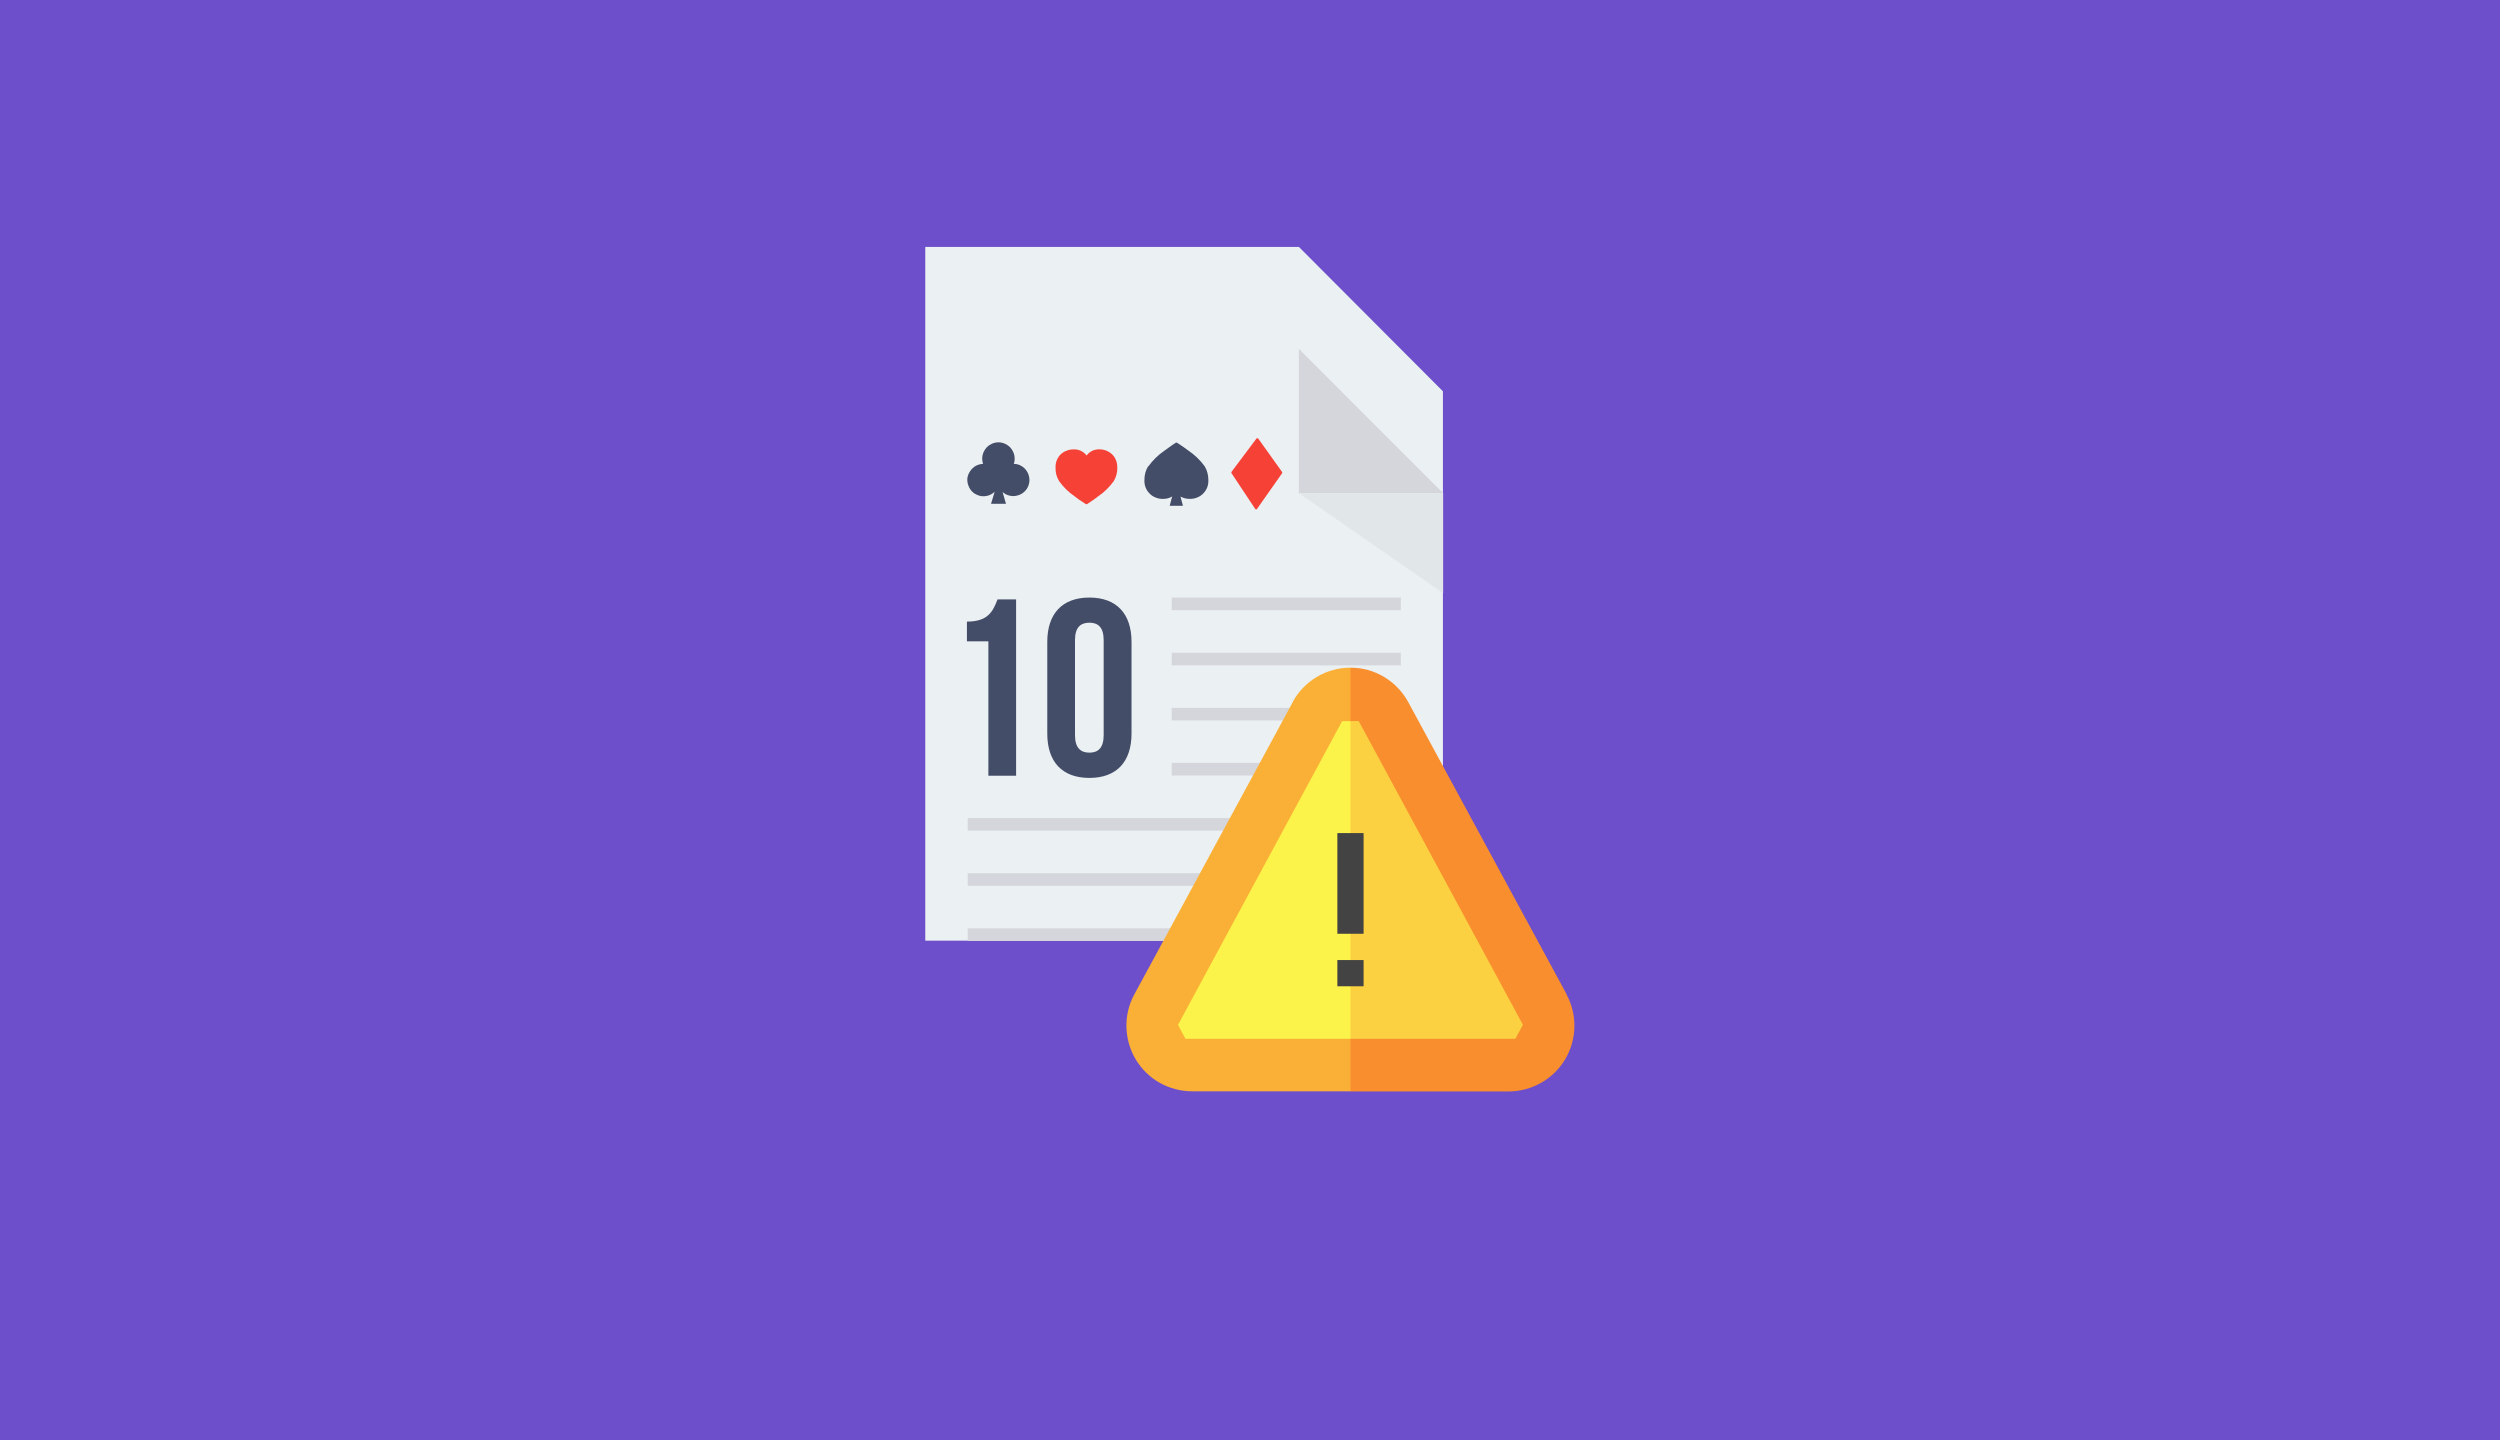 <svg xmlns="http://www.w3.org/2000/svg" width="368" height="212" fill="none"><g clip-path="url(#a)"><path fill="#6D4FCC" d="M0 0h368v212H0z"/><path fill="#EBF0F3" d="M191.2 51.35H136.2v102.12h76.2V72.6L191.2 51.35z" filter="url(#b)"/><path fill="#D5D6DB" d="M191.2 72.6h21.23L191.2 51.35V72.6z"/><path fill="#E1E6E9" d="M212.43 72.6H191.2l21.23 14.72V72.6z"/><path fill="#D5D6DB" d="M206.2 87.96h-33.72v1.86h33.72v-1.86zM206.2 96.08h-33.72v1.86h33.72v-1.86zM206.2 104.2h-33.72v1.85h33.72v-1.85zM206.2 112.3h-33.72v1.86h33.72v-1.85zM206.2 120.42h-63.75v1.85h63.75v-1.85zM206.2 128.53h-63.75v1.86h63.75v-1.87zM194.5 136.65h-52.05v1.85h52.04v-1.85z"/><path fill="#444D67" d="M144.72 68.28c-.4.02-.76.12-1.1.3-.34.2-.62.47-.83.8-.22.3-.35.68-.4 1.07-.02.38.04.77.2 1.13.13.35.37.67.66.92.3.24.65.4 1.03.5.36.08.76.06 1.13-.04.37-.1.7-.3 1-.56l-.53 1.76h2.2l-.5-1.74c.28.26.63.44 1 .53.37.1.75.1 1.13 0 .37-.08.7-.25 1-.5.3-.25.52-.57.66-.92.13-.35.2-.74.15-1.12-.04-.37-.16-.73-.37-1.05-.2-.33-.5-.6-.82-.78-.34-.2-.7-.3-1.1-.3.1-.25.14-.5.13-.77 0-.63-.26-1.24-.7-1.7-.45-.43-1.06-.7-1.7-.7-.62 0-1.23.27-1.68.7-.44.46-.7 1.07-.7 1.7 0 .26.04.5.12.76l-.02.02z"/><path fill="#F64236" d="M158.04 66.15c-.36 0-.72.05-1.05.2-.34.12-.64.32-.9.57-.24.26-.43.56-.56.9-.12.33-.17.7-.15 1.04-.03.7.16 1.37.52 1.96.63.88 1.4 1.64 2.3 2.25.44.35.85.64 1.13.8.5.35.53.36.6.36.05 0 .06 0 .58-.35.27-.18.7-.47 1.14-.82.9-.6 1.66-1.37 2.3-2.24.35-.6.53-1.27.52-1.96 0-.35-.04-.7-.17-1.04-.12-.34-.3-.64-.56-.9-.25-.25-.55-.45-.88-.58-.34-.14-.7-.2-1.05-.2-.36 0-.72.07-1.05.23-.33.16-.6.4-.82.68-.22-.3-.52-.54-.86-.7-.34-.15-.7-.22-1.08-.2z"/><path fill="#444D67" d="M169 68.64c-.36.6-.55 1.3-.54 2-.02.37.03.74.16 1.08.13.35.33.66.6.92.24.27.55.47.9.6.33.15.7.2 1.07.2.47 0 .94-.1 1.35-.36l-.36 1.37h1.95l-.36-1.36c.4.23.86.35 1.33.34.37.02.74-.04 1.08-.18.36-.13.67-.34.93-.6.26-.27.47-.58.6-.93.13-.35.18-.72.16-1.1 0-.7-.18-1.4-.55-2-.65-.88-1.45-1.66-2.37-2.28-.46-.35-.9-.65-1.17-.83-.53-.36-.54-.36-.6-.36-.07 0-.1 0-.62.36-.3.2-.7.5-1.17.84-.9.62-1.7 1.4-2.35 2.3l-.04-.02z"/><path fill="#F64236" d="M181.28 69.46c-.02.03-.03.06-.03.1 0 .04 0 .07.03.1l3.48 5.24c.02.03.04.05.06.07.03 0 .06.02.1.02.02 0 .05-.02.07-.03 0-.02.04-.04.05-.06l3.68-5.23c.02-.03.03-.07.03-.1 0-.04 0-.08-.03-.1l-3.5-4.9c-.02-.03-.04-.04-.06-.06-.02 0-.05 0-.08 0-.04 0-.06 0-.1 0 0 .02-.04.04-.05.07l-3.67 4.9z"/><path fill="#F98E2E" d="M230.62 146.38l-23.33-43.04c-.84-1.53-2.06-2.8-3.56-3.7-1.5-.9-3.2-1.36-4.95-1.36l-7.74 31.18 7.73 31.2h23.3c1.7 0 3.33-.45 4.8-1.28 1.44-.82 2.66-2 3.52-3.45.86-1.44 1.33-3.07 1.36-4.75.04-1.67-.36-3.33-1.16-4.8z"/><path fill="#FAB037" d="M190.3 103.34l-23.33 43.04c-.8 1.47-1.2 3.13-1.16 4.8.04 1.67.5 3.3 1.36 4.75.86 1.44 2.08 2.63 3.53 3.46 1.45.8 3.1 1.25 4.77 1.25h23.32V98.28c-1.75 0-3.46.47-4.96 1.36-1.5.9-2.72 2.17-3.55 3.7z"/><path fill="#FBD141" d="M224.18 150.86L200 106.14h-1.2l-7.74 23.32 7.73 23.45h24.27l1.1-2.04z"/><path fill="#FBF24A" d="M197.57 106.14l-24.17 44.72 1.1 2.05h24.3v-46.76h-1.23z"/><path fill="#434343" d="M200.72 141.32h-3.86v3.86h3.86v-3.86zM200.72 122.63h-3.86v14.82h3.86v-14.82z"/><path fill="#444D67" d="M142.34 91.5c3.15 0 3.82-1.54 4.5-3.27h2.73v25.96h-4.08V94.4h-3.16V91.5zM154.16 94.48c0-4.14 2.2-6.52 6.2-6.52s6.2 2.38 6.2 6.52v13.5c0 4.16-2.2 6.53-6.2 6.53s-6.2-2.36-6.2-6.52v-13.5zm4.08 13.75c0 1.85.82 2.56 2.12 2.56 1.3 0 2.1-.72 2.1-2.57v-14c0-1.85-.8-2.56-2.1-2.56s-2.12.7-2.12 2.55v14z"/></g><defs><filter id="b" width="166.211" height="192.113" x="91.219" y="-8.646" filterUnits="userSpaceOnUse" color-interpolation-filters="sRGB"><feFlood flood-opacity="0" result="BackgroundImageFix"/><feColorMatrix in="SourceAlpha" values="0 0 0 0 0 0 0 0 0 0 0 0 0 0 0 0 0 0 127 0"/><feOffset dy="-15"/><feGaussianBlur stdDeviation="22.5"/><feColorMatrix values="0 0 0 0 0 0 0 0 0 0 0 0 0 0 0 0 0 0 0.25 0"/><feBlend in2="BackgroundImageFix" result="effect1_dropShadow"/><feBlend in="SourceGraphic" in2="effect1_dropShadow" result="shape"/></filter><clipPath id="a"><path fill="#fff" d="M0 0h368v212H0z"/></clipPath></defs></svg>
